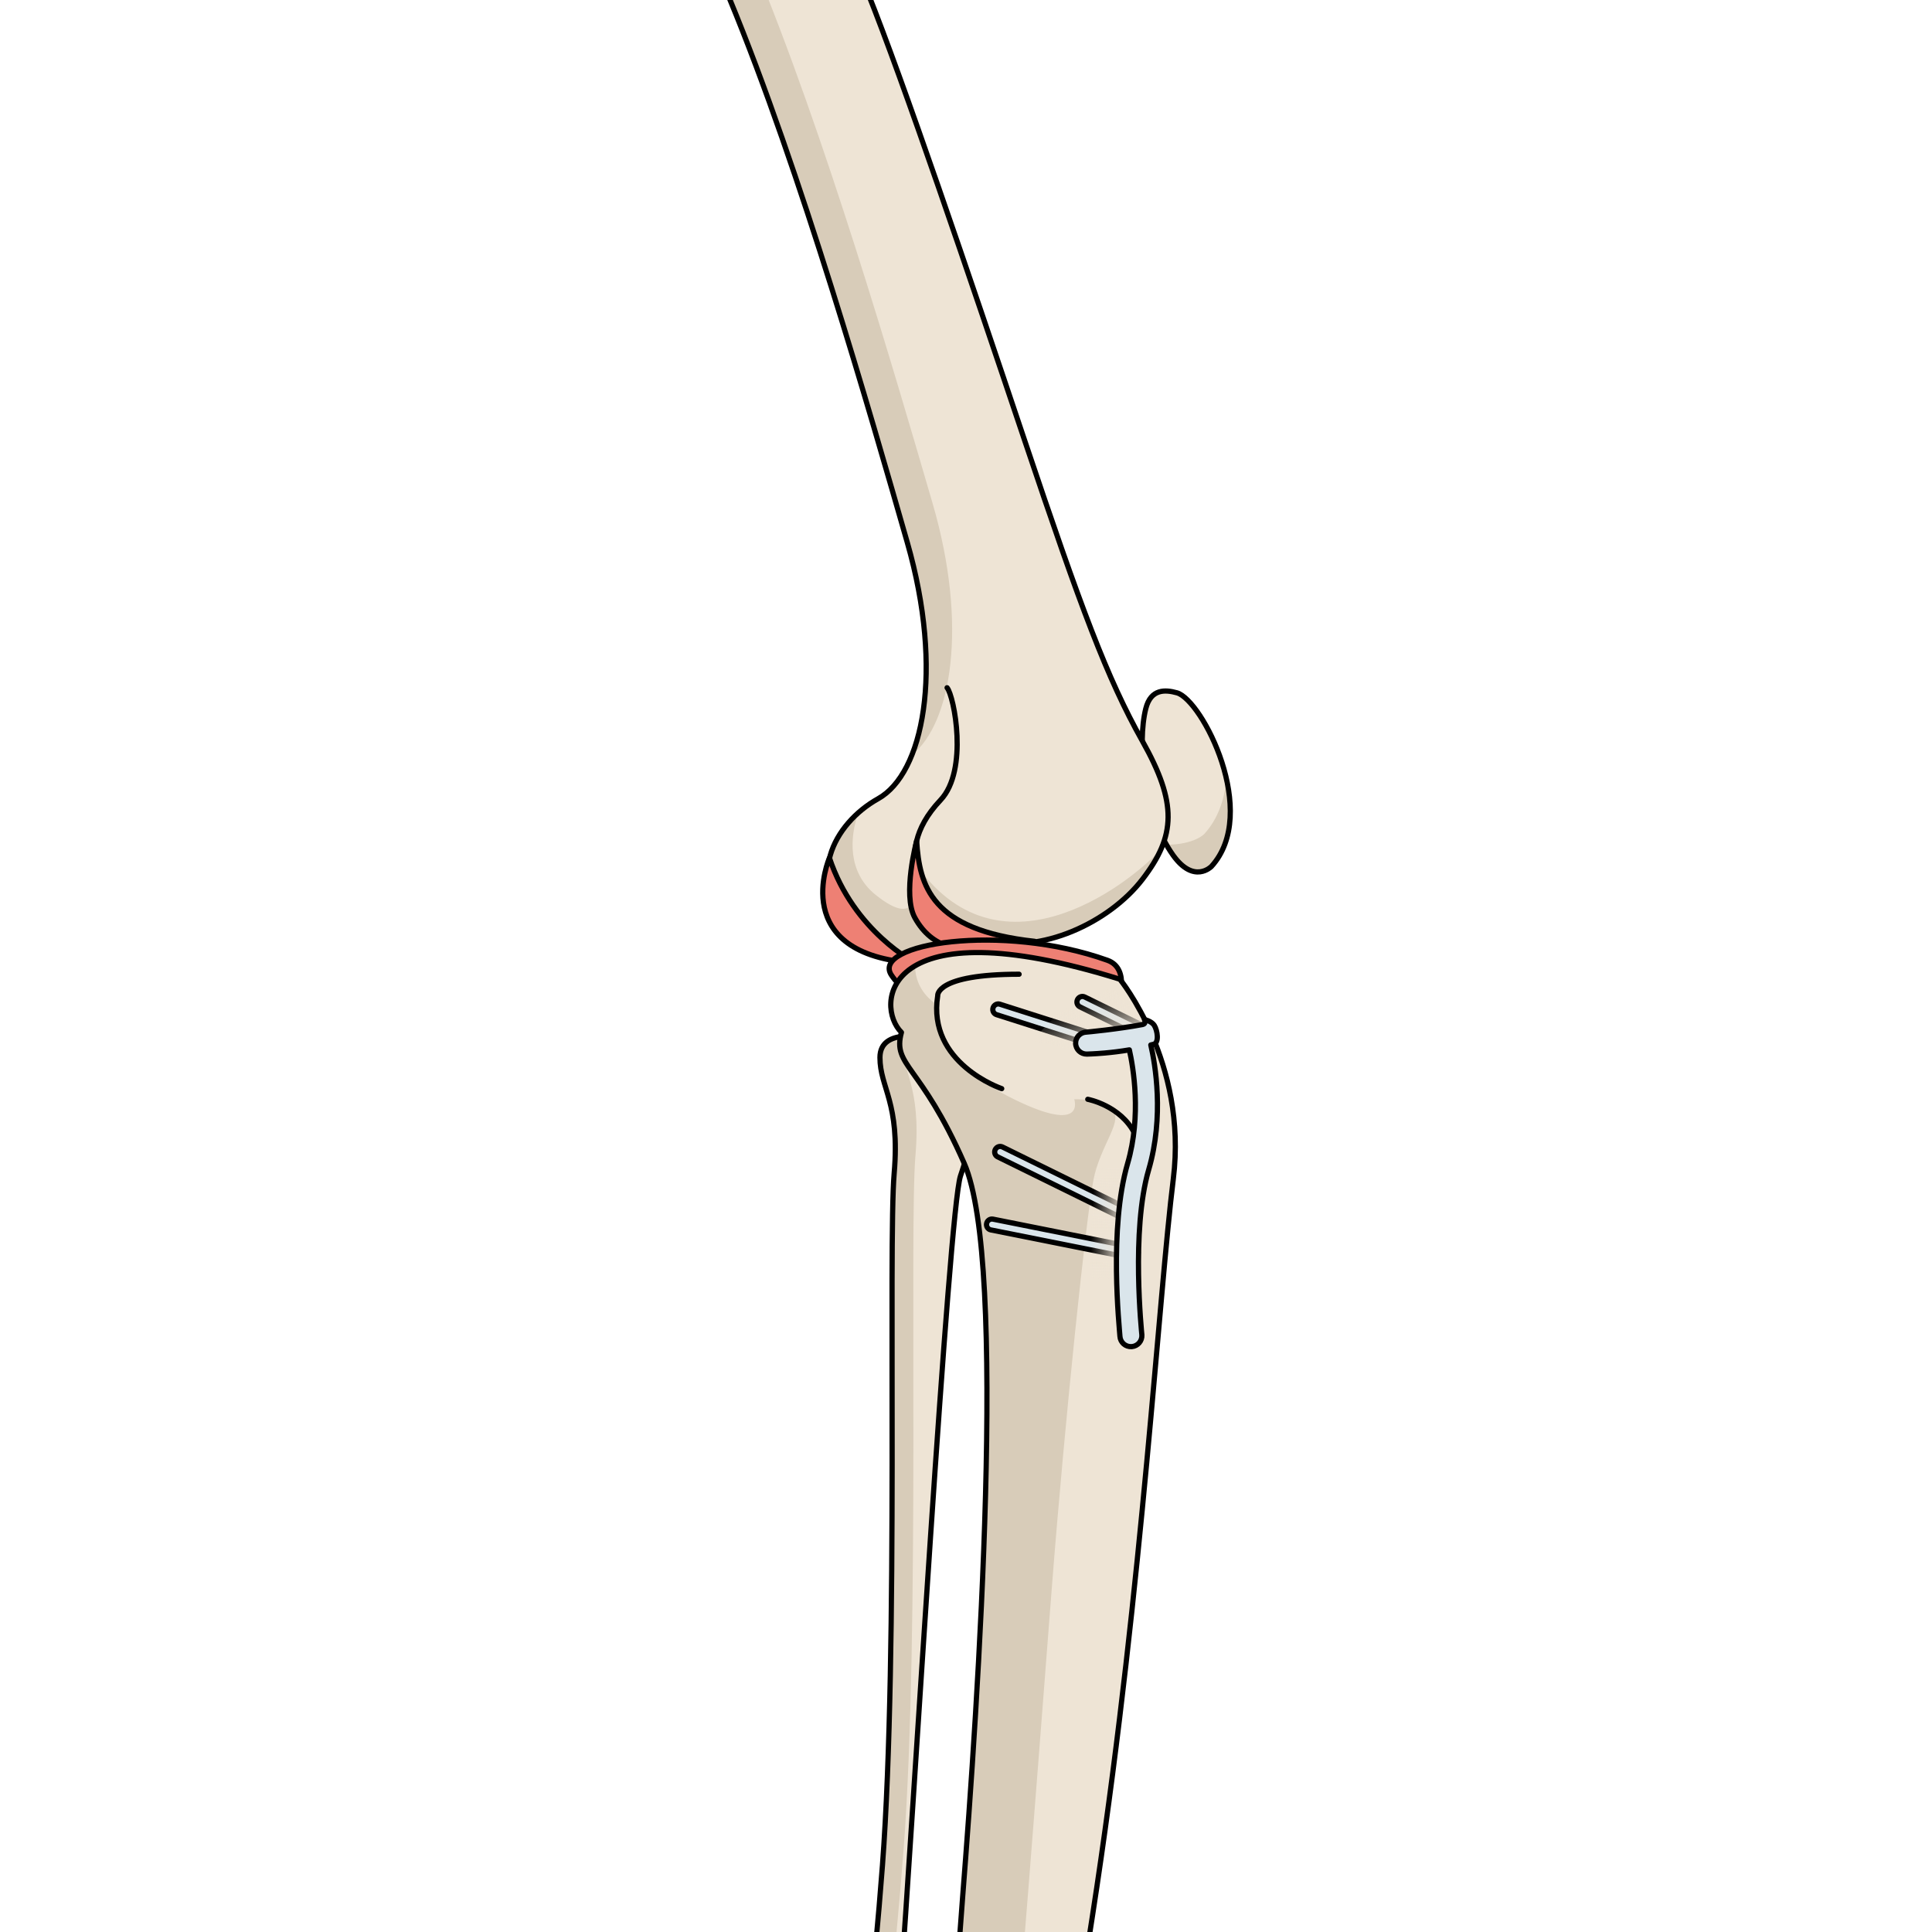 <?xml version="1.0" encoding="utf-8"?>
<!-- Created by: Science Figures, www.sciencefigures.org, Generator: Science Figures Editor -->
<svg version="1.1" id="Camada_1" xmlns="http://www.w3.org/2000/svg" xmlns:xlink="http://www.w3.org/1999/xlink" 
	 width="800px" height="800px" viewBox="0 0 120.442 370.814" enable-background="new 0 0 120.442 370.814"
	 xml:space="preserve">
<g>
	<defs>
		<rect id="SVGID_1_" width="120.442" height="370.814"/>
	</defs>
	<clipPath id="SVGID_2_">
		<use xlink:href="#SVGID_1_"  overflow="visible"/>
	</clipPath>
	<g clip-path="url(#SVGID_2_)">
		<path fill="#EEE4D5" d="M52.62,199.209c0,0,7.71-5.225,10.583,0.524c2.875,5.75-1.83,19.207-4.051,26.001
			c-2.221,6.794-9.111,123.846-11.646,157.771c-2.535,33.926-9.248,106.221-3.551,132.075c5.696,25.854-23.999,26.718-25.335-2.375
			c-0.751-3.746,7.244-9.597,10.752-31.628c3.51-22.033,11.699-82.085,14.818-123.614c3.121-41.53,1.076-119.119,2.246-132.767
			c1.169-13.646-2.73-16.378-2.73-22.228C43.707,197.119,52.62,199.209,52.62,199.209z"/>
		<path fill="#D8CCB9" d="M29.373,481.578c3.51-22.033,11.699-82.085,14.818-123.614c3.121-41.53,1.076-119.119,2.246-132.767
			c1.169-13.646-2.73-16.378-2.73-22.228c0-2.786,2.027-3.764,4.145-4.029c-0.03,0.222-0.068,0.439-0.068,0.689
			c0,5.85,3.9,8.58,2.73,22.229c-1.171,13.646,0.875,91.235-2.246,132.767C45.15,396.153,36.959,456.204,33.45,478.238
			c-3.511,22.03-8.664,28.908-7.912,32.653c0.735,16.026,9.21,22.633,15.727,21.028c-6.848,7.336-21.708,1.681-22.644-18.713
			C17.87,509.46,25.865,503.61,29.373,481.578z"/>
		<path fill="none" stroke="#000000" stroke-linecap="round" stroke-linejoin="round" stroke-miterlimit="10" d="M52.62,199.209
			c0,0,7.71-5.225,10.583,0.524c2.875,5.75-1.83,19.207-4.051,26.001c-2.221,6.794-9.111,123.846-11.646,157.771
			c-2.535,33.926-9.248,106.221-3.551,132.075c5.696,25.854-23.999,26.718-25.335-2.375c-0.751-3.746,7.244-9.597,10.752-31.628
			c3.51-22.033,11.699-82.085,14.818-123.614c3.121-41.53,1.076-119.119,2.246-132.767c1.169-13.646-2.73-16.378-2.73-22.228
			C43.707,197.119,52.62,199.209,52.62,199.209z"/>
		<g>
			<path fill="#EEE4D5" d="M107.323,166.304c0,0-3.334,3.448-7.342-2.145c-5.65-7.885-6.944-21.446-5.252-28.158
				c0.969-3.843,3.761-3.643,5.975-3.028C105.521,134.311,116.687,156.035,107.323,166.304z"/>
			<path fill="#D8CCB9" d="M110.205,149.5c-0.369,4.002-1.644,7.708-4.248,10.563c0,0-1.852,2.028-7.248,2.076
				c0.399,0.702,0.816,1.385,1.271,2.021c4.008,5.593,7.342,2.145,7.342,2.145C111.292,161.951,111.566,155.543,110.205,149.5z"/>
			<path fill="none" stroke="#000000" stroke-linecap="round" stroke-linejoin="round" stroke-miterlimit="10" d="M107.323,166.304
				c0,0-3.334,3.448-7.342-2.145c-5.65-7.885-6.944-21.446-5.252-28.158c0.969-3.843,3.761-3.643,5.975-3.028
				C105.521,134.311,116.687,156.035,107.323,166.304z"/>
			<path fill="#EEE4D5" d="M-49.108-130.459c0,0-11.417-10.73-8.995-19.358c2.419-8.629,14.792-16.643,24.5-16.405
				c9.705,0.242,20.244,13.216,18.908,21.745c-1.338,8.53-1.902,16.465,1.514,21.548c3.414,5.086,3.487,8.58,3.487,8.58
				S34.368-18.907,41.321-1.526c6.954,17.379,19.38,53.981,30.195,86.175c10.821,32.192,15.788,45.532,22.54,57.55
				c6.756,12.02,6.438,18.207,0.051,26.542c-6.386,8.335-19.667,14.53-29.993,11.638c-6.787,5.143-15.603,6.68-25.356-2.293
				c-9.757-8.971-3.992-19.99,4.601-24.789c8.596-4.799,12.709-24.383,5.58-49.222C41.811,79.233,28.545,32.919,14.84-0.243
				C1.136-33.41-10.997-60.908-22.039-78.583c-11.04-17.677-16.476-24.143-20.862-30.597
				C-47.29-115.633-43.504-124.532-49.108-130.459z"/>
			<g>
				<path fill="#D8CCB9" d="M39.536,156.017c-1.608,4.665-2.106,11.378,3.353,15.744c8.69,6.951,7.918-1.273,7.506-6.197
					c15.881,23.222,40.426,4.83,47.22-2.527c-0.817,1.852-1.984,3.717-3.508,5.704c-6.386,8.335-19.667,14.53-29.993,11.638
					c-6.787,5.143-15.603,6.68-25.356-2.293C30.549,170.537,33.328,161.54,39.536,156.017z"/>
				<path fill="#D8CCB9" d="M-45.2-137.49c5.629,5.901,1.879,14.815,6.292,21.252c4.416,6.436,9.877,12.879,20.992,30.508
					C-6.801-68.1,5.447-40.651,19.288-7.544c13.84,33.108,27.299,79.366,34.529,104.177c6.83,23.43,3.611,42.206-3.99,48.294
					c3.594-8.997,4.047-23.664-0.888-40.853C41.811,79.233,28.545,32.919,14.84-0.243C1.136-33.41-10.997-60.908-22.039-78.583
					c-11.04-17.677-16.476-24.143-20.862-30.597c-4.389-6.453-0.603-15.353-6.207-21.279c0,0-11.417-10.73-8.995-19.358
					c0.631-2.254,1.951-4.457,3.714-6.49C-56.21-147.762-45.2-137.49-45.2-137.49z"/>
			</g>
			<path fill="none" stroke="#000000" stroke-linecap="round" stroke-linejoin="round" stroke-miterlimit="10" d="M62.456,180.161
				c0,0-9.638-2.818-11.721-12.704c-0.705-3.338-0.789-8.198,4.607-13.909c5.393-5.71,2.6-19.946,1.25-21.55"/>
			<path fill="none" stroke="#000000" stroke-linecap="round" stroke-linejoin="round" stroke-miterlimit="10" d="M-49.108-130.459
				c0,0-11.417-10.73-8.995-19.358c2.419-8.629,14.792-16.643,24.5-16.405c9.705,0.242,20.244,13.216,18.908,21.745
				c-1.338,8.53-1.902,16.465,1.514,21.548c3.414,5.086,3.487,8.58,3.487,8.58S34.368-18.907,41.321-1.526
				c6.954,17.379,19.38,53.981,30.195,86.175c10.821,32.192,15.788,45.532,22.54,57.55c6.756,12.02,6.438,18.207,0.051,26.542
				c-6.386,8.335-19.667,14.53-29.993,11.638c-6.787,5.143-15.603,6.68-25.356-2.293c-9.757-8.971-3.992-19.99,4.601-24.789
				c8.596-4.799,12.709-24.383,5.58-49.222C41.811,79.233,28.545,32.919,14.84-0.243C1.136-33.41-10.997-60.908-22.039-78.583
				c-11.04-17.677-16.476-24.143-20.862-30.597C-47.29-115.633-43.504-124.532-49.108-130.459z"/>
		</g>
		<g>
			<path fill="#EE8074" stroke="#000000" stroke-linecap="round" stroke-linejoin="round" stroke-miterlimit="10" d="
				M50.749,161.398c0,0-2.769,10.332-0.354,14.727c3.481,6.335,9.051,6.068,12.826,6.701c2.061,0.346,10.17-2.157,10.17-2.157
				C53.518,178.521,51.286,169.992,50.749,161.398z"/>
			<path fill="#EE8074" stroke="#000000" stroke-linecap="round" stroke-linejoin="round" stroke-miterlimit="10" d="M50.574,184.85
				c0,0-11.862-6.007-16.565-20.186C34.009,164.664,25.875,183.293,50.574,184.85z"/>
			<path fill="#EE8074" stroke="#000000" stroke-linecap="round" stroke-linejoin="round" stroke-miterlimit="10" d="
				M89.394,192.639c0,0,2.493-6.713-2.022-8.327c-20.33-7.265-45.527-3.173-41.457,2.857c6.678,9.896,21.574,2.049,23.274,3.266
				C70.89,191.648,81.597,193.12,89.394,192.639z"/>
		</g>
		<path fill="#EEE4D5" d="M89.758,187.948c0,0,13.031,15.918,10.253,38.322c-2.779,22.402-5.918,77.322-14.693,136.011
			C76.545,420.97,65.496,467.128,67.715,485.97c2.217,18.842,4.908,30.082,1.424,34.357c-3.482,4.275-4.275,4.591-4.275,4.591
			l-1.423,0.635c0,0-12.433,4.611-25.335-2.375c-4.59-2.851-6.966-3.641-5.541-11.24c1.427-7.603,11.614-14.537,18.827-58.991
			c7.216-44.455,5.265-51.863,8.188-88.91c2.925-37.045,8.681-121.651,0.296-140.76c-8.382-19.107-13.817-18.637-12.046-25.131
			C42.715,193.128,44.024,173.716,89.758,187.948z"/>
		<path fill="#D8CCB9" d="M38.058,512.802c1.993-7.019,11.741-39.97,14.667-61.222c0.256-1.868,0.367-5.117,0.358-9.484
			c5.216-35.112,3.83-44.255,6.497-78.06c2.925-37.045,8.681-121.651,0.296-140.76c-8.382-19.107-13.817-18.637-12.046-25.131
			c-2.671-2.619-3.574-9.15,2.658-12.782c-0.012,0.123-0.397,4.38,4.103,7.459c0.273,3.564,0.941,11.356,14.857,18.169
			c13.92,6.814,11.548,0,11.548,0s4.517-0.227,7.118,1.847c2.6,2.073-2.049,6.72-3.415,13.544
			c-1.364,6.825-5.458,45.625-7.992,78.186c-2.538,32.56-10.138,133.559-14.039,164.56c-3.9,31,0.723,52.483,3.969,54.124
			c-1.391,1.512-1.773,1.666-1.773,1.666l-1.423,0.635c0,0-12.433,4.611-25.335-2.375c-3.959-2.459-6.266-3.396-5.911-8.481
			C34.282,516.062,36.929,516.774,38.058,512.802z"/>
		<path fill="none" stroke="#000000" stroke-linecap="round" stroke-linejoin="round" stroke-miterlimit="10" d="M89.758,187.948
			c0,0,13.031,15.918,10.253,38.322c-2.779,22.402-5.918,77.322-14.693,136.011C76.545,420.97,65.496,467.128,67.715,485.97
			c2.217,18.842,4.908,30.082,1.424,34.357c-3.482,4.275-4.275,4.591-4.275,4.591l-1.423,0.635c0,0-12.433,4.611-25.335-2.375
			c-4.59-2.851-6.966-3.641-5.541-11.24c1.427-7.603,11.614-14.537,18.827-58.991c7.216-44.455,5.265-51.863,8.188-88.91
			c2.925-37.045,8.681-121.651,0.296-140.76c-8.382-19.107-13.817-18.637-12.046-25.131
			C42.715,193.128,44.024,173.716,89.758,187.948z"/>
		<path fill="none" stroke="#000000" stroke-linecap="round" stroke-linejoin="round" stroke-miterlimit="10" d="M83.591,210.991
			c0,0,6.312,1.17,9.041,6.629"/>
		<path fill="none" stroke="#000000" stroke-linecap="round" stroke-linejoin="round" stroke-miterlimit="10" d="M67.078,208.947
			c0,0-14.355-4.87-12.285-17.837c0,0-0.543-4.126,15.62-4.124"/>
		<g>
			<path fill="#DAE5EB" stroke="#000000" stroke-linecap="round" stroke-linejoin="round" stroke-miterlimit="10" d="
				M66.079,194.746l21.539,6.871c0.542,0.171,1.122-0.142,1.297-0.697c0.175-0.555-0.122-1.144-0.664-1.314l-21.539-6.871
				c-0.542-0.171-1.123,0.142-1.297,0.696C65.24,193.987,65.537,194.576,66.079,194.746z"/>
			<path fill="#DAE5EB" stroke="#000000" stroke-linecap="round" stroke-linejoin="round" stroke-miterlimit="10" d="
				M82.079,193.247l12.351,6.057c0.51,0.251,1.131,0.03,1.388-0.492c0.257-0.522,0.053-1.149-0.457-1.4l-12.351-6.057
				c-0.51-0.251-1.131-0.03-1.388,0.491C81.364,192.369,81.569,192.997,82.079,193.247z"/>
			
				<linearGradient id="SVGID_3_" gradientUnits="userSpaceOnUse" x1="224.131" y1="898.832" x2="220.208" y2="888.217" gradientTransform="matrix(0.996 -0.086 0.086 0.996 -214.502 -672.941)">
				<stop  offset="0" style="stop-color:#EEE4D5"/>
				<stop  offset="1" style="stop-color:#EEE4D5;stop-opacity:0"/>
			</linearGradient>
			<polygon fill="url(#SVGID_3_)" points="72.874,199.632 83.685,202.324 95.426,197.242 85.658,186.788 			"/>
			<path fill="#DAE5EB" stroke="#000000" stroke-linecap="round" stroke-linejoin="round" stroke-miterlimit="10" d="
				M66.293,222.035l24.748,12.177c0.51,0.251,1.131,0.03,1.388-0.492c0.257-0.522,0.053-1.149-0.457-1.4l-24.748-12.177
				c-0.51-0.251-1.131-0.03-1.388,0.491C65.579,221.157,65.784,221.784,66.293,222.035z"/>
			<path fill="#DAE5EB" stroke="#000000" stroke-linecap="round" stroke-linejoin="round" stroke-miterlimit="10" d="M64.981,236.06
				l27.048,5.399c0.557,0.112,1.1-0.262,1.215-0.833c0.114-0.57-0.245-1.124-0.802-1.235l-27.048-5.399
				c-0.557-0.112-1.101,0.262-1.215,0.832C64.064,235.395,64.424,235.949,64.981,236.06z"/>
			
				<linearGradient id="SVGID_4_" gradientUnits="userSpaceOnUse" x1="1221.18" y1="-12.821" x2="1213.786" y2="-12.821" gradientTransform="matrix(0.852 0.038 -0.044 0.999 -950.426 201.752)">
				<stop  offset="0" style="stop-color:#EEE4D5"/>
				<stop  offset="1" style="stop-color:#EEE4D5;stop-opacity:0"/>
			</linearGradient>
			<polygon fill="url(#SVGID_4_)" points="90.861,245.573 83.126,245.231 84.063,224.021 91.798,224.363 			"/>
			<path fill="#DAE5EB" stroke="#000000" stroke-linecap="round" stroke-linejoin="round" stroke-miterlimit="10" d="M96.35,196.788
				c0.626,0.982,0.994,3.393-0.147,3.647l-0.512,0.124c0.843,3.669,2.595,13.684-0.406,23.949
				c-3.42,11.697-1.333,31.311-1.308,31.724c0.069,1.144-0.788,2.129-1.922,2.228c-0.018,0.002-0.038,0.003-0.057,0.004
				c-1.163,0.07-2.162-0.816-2.231-1.978c-0.103-1.715-2.155-20.764,1.469-33.16c2.707-9.255,1.072-18.566,0.338-21.821
				c-1.717,0.294-3.39,0.488-4.768,0.607c-1.904,0.165-3.249,0.199-3.387,0.202c-1.164,0.026-2.129-0.896-2.156-2.06
				c-0.026-1.163,0.895-2.128,2.06-2.157c0.079-0.002,5.987-0.551,10.829-1.463c0.716-0.135,0.314-0.961,0.314-0.961
				S95.845,195.994,96.35,196.788z"/>
		</g>
	</g>
</g>
</svg>